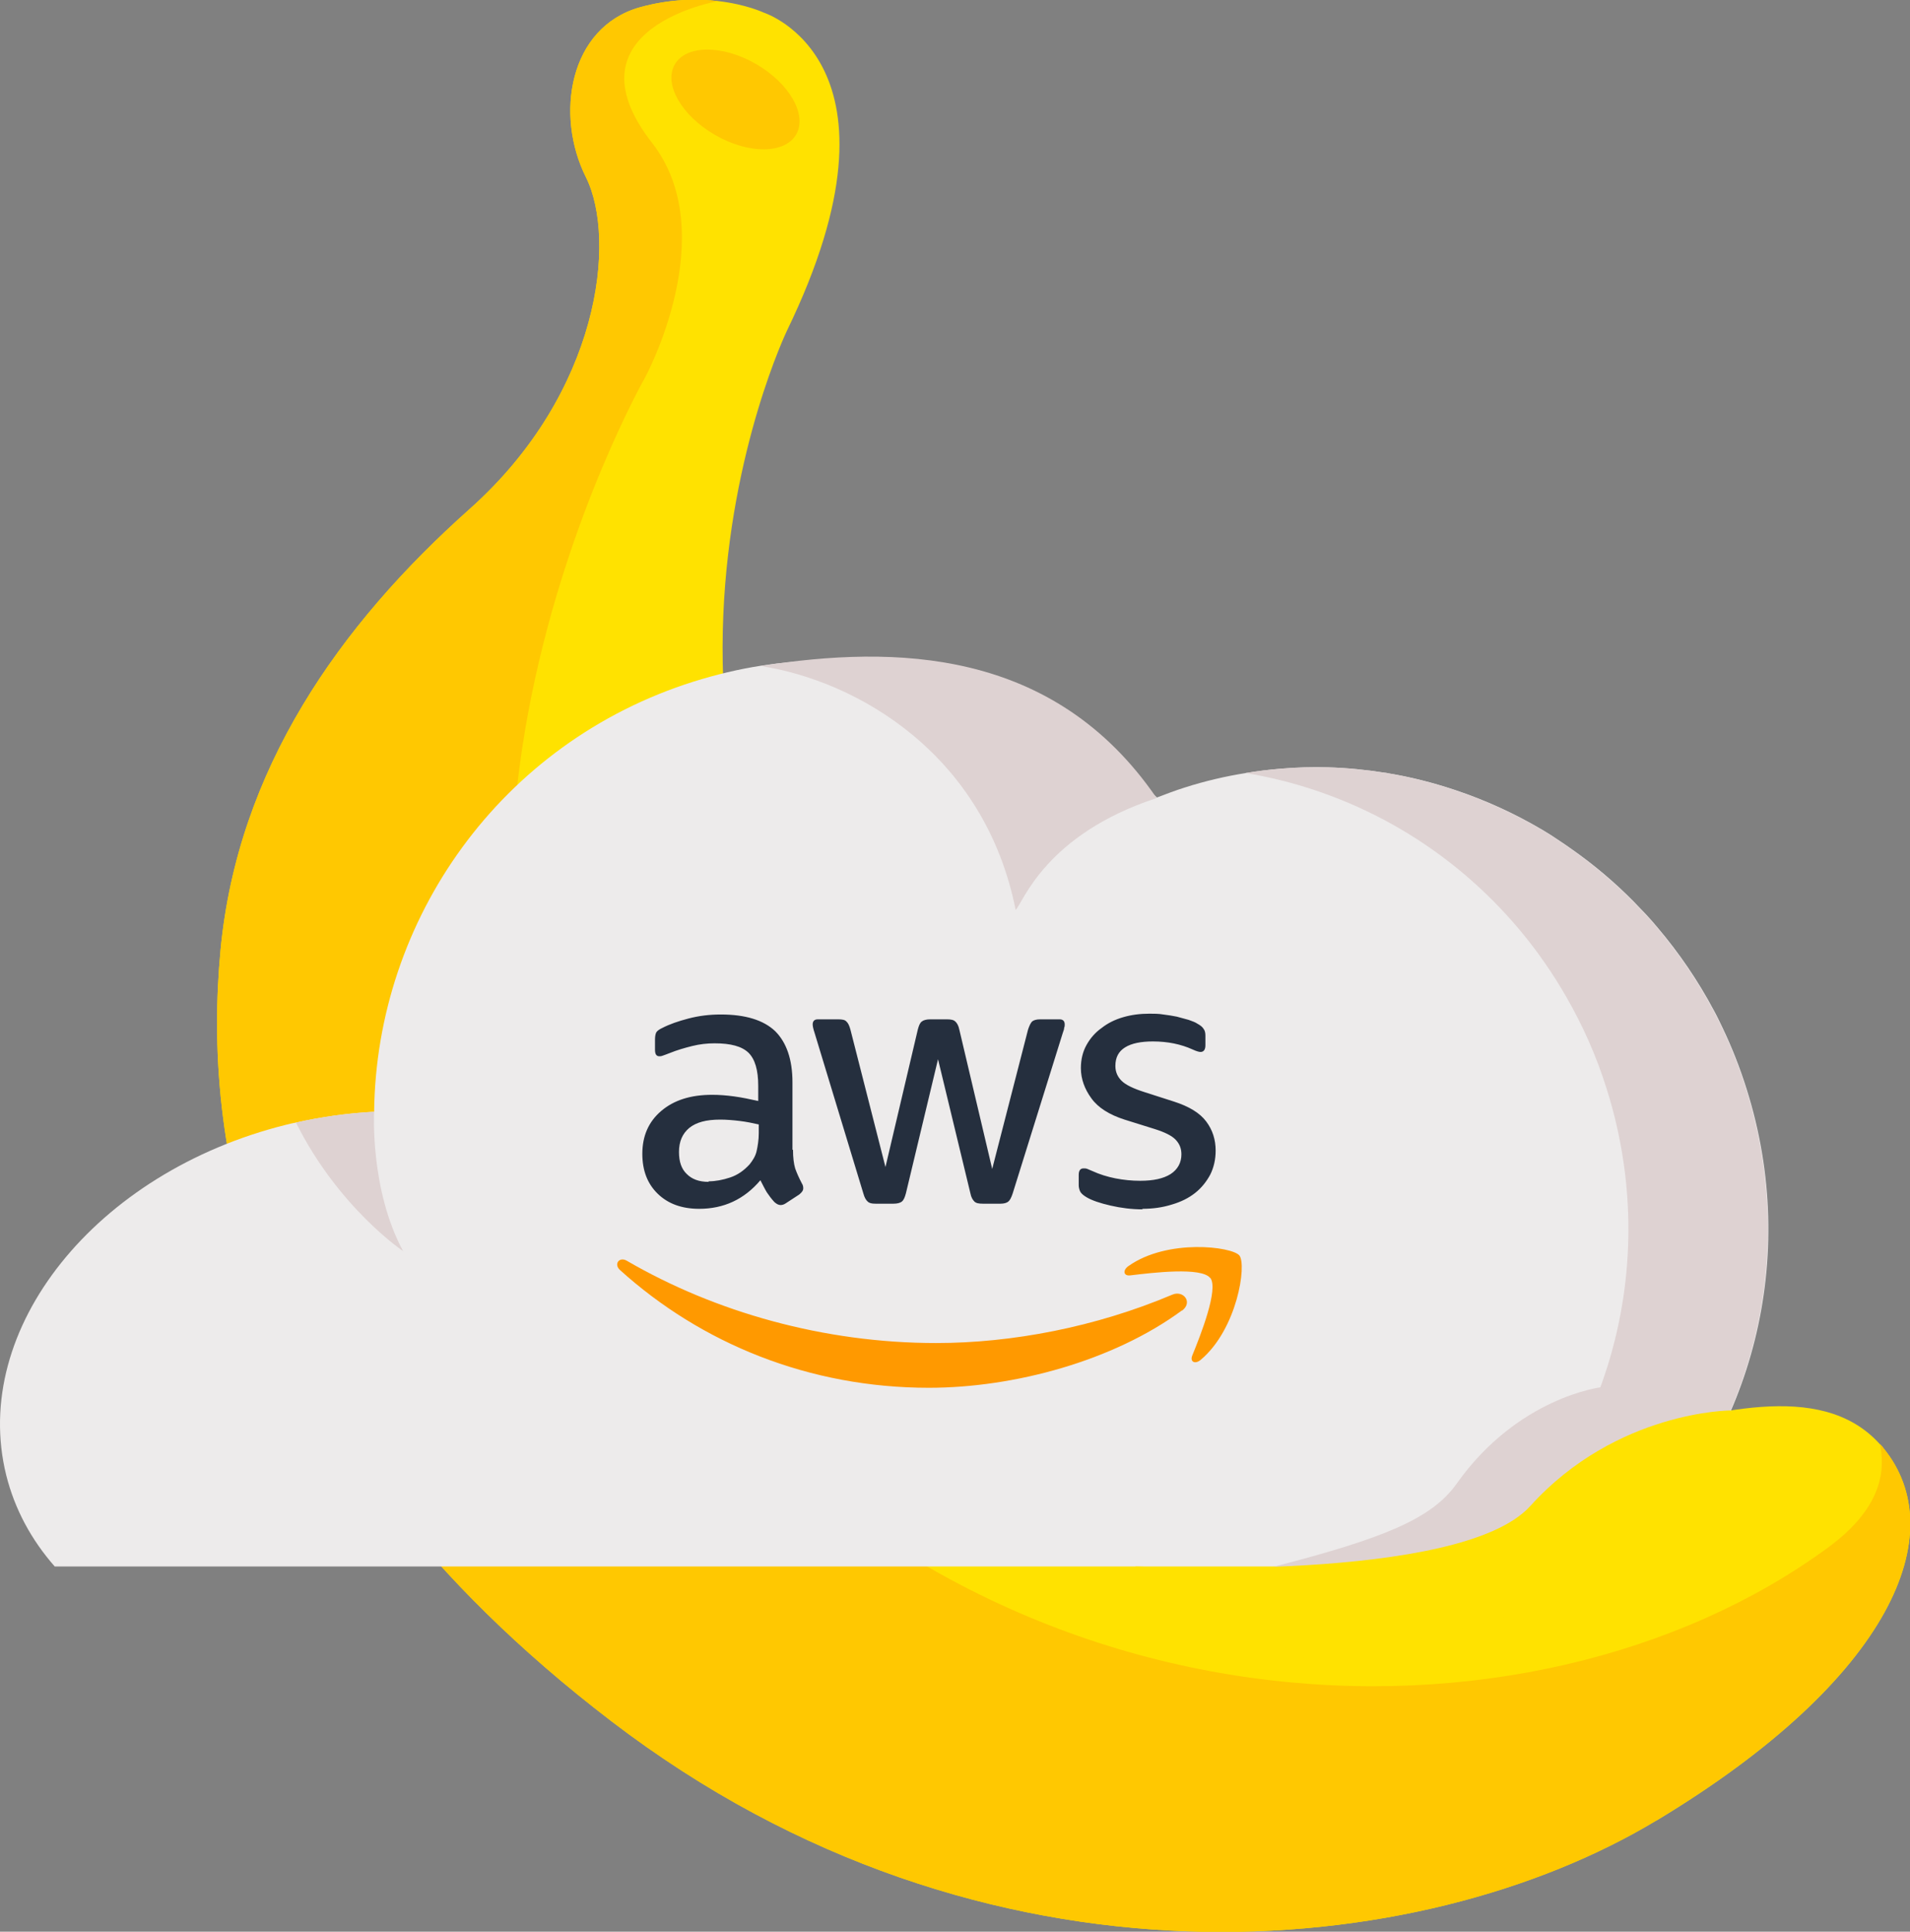 <?xml version="1.0" encoding="UTF-8"?>
<svg id="Calque_2" data-name="Calque 2" xmlns="http://www.w3.org/2000/svg" viewBox="0 0 70.86 71.67">
  <rect x="0" y="0" width="70.86" height="71.67" fill="#808080" stroke="none"/>
  <defs>
    <style>
      .cls-1 {
        fill: #edebeb;
      }

      .cls-2 {
        fill: #f90;
        fill-rule: evenodd;
      }

      .cls-3 {
        fill: #252f3e;
      }

      .cls-4 {
        fill: #ffe200;
      }

      .cls-5 {
        fill: #ffc801;
      }

      .cls-6 {
        fill: #ded2d2;
      }
    </style>
  </defs>
  <g id="Calque_1-2" data-name="Calque 1">
    <g>
      <g>
        <path class="cls-4" d="M61.46,67.54c-8.72,5.26-24.9,6.94-38.78-3.68-13.87-10.61-15.13-21.86-14.5-28.59.63-6.72,4.41-12.08,9.25-16.39,4.83-4.31,5.46-9.98,4.31-12.3-1.16-2.31-.63-5.57,2-6.31,1.12-.31,2.12-.32,2.9-.23,1.05.12,1.7.43,1.7.43,0,0,5.69,1.82.86,11.79,0,0-8.41,17.45,6.31,32.05,5.49,5.46,11.38,7.94,16.61,8.9,2.76.51,5.59.43,8.35-.11,2.86-.56,7.04-2,9.27.48.05.05.1.1.14.16,2.55,3.13.32,8.54-8.41,13.8Z"/>
        <path class="cls-5" d="M61.46,67.54c-8.72,5.26-24.9,6.94-38.78-3.68-13.87-10.61-15.13-21.86-14.5-28.59.63-6.72,4.41-12.08,9.25-16.39,4.83-4.31,5.46-9.98,4.31-12.3-1.16-2.31-.63-5.57,2-6.31,1.12-.31,2.12-.32,2.9-.23,0,0-5.77,1-2.45,5.26,2.64,3.38-.26,8.71-.26,8.71,0,0-11.27,19.78.15,34.9,12.21,16.16,32.76,16.58,43.75,8.5,1.67-1.23,2.2-2.52,1.91-3.84.05.05.1.1.14.16,2.55,3.13.32,8.54-8.41,13.8Z"/>
        <ellipse class="cls-5" cx="27.28" cy="3.69" rx="1.52" ry="2.6" transform="translate(10.45 25.47) rotate(-60)"/>
      </g>
      <g>
        <path class="cls-1" d="M60.72,57.51c-.2.21-.42.41-.64.61H2.03c-.86-.98-1.48-2.11-1.8-3.39-1.34-5.42,3.31-11.24,10.39-13,.12-.03.24-.06.36-.08.98-.22,1.95-.35,2.9-.4.08-7.13,4.68-13.7,11.85-15.96.83-.26,1.66-.46,2.5-.59h0s.04,0,.06-.01c5.46-.83,10.89,1.09,14.63,4.9,0,0,0,0,0,0h0c.34-.13.68-.26,1.03-.37.75-.24,1.52-.42,2.28-.54.11-.02.22-.03.32-.05.22-.03.43-.06.65-.08.11-.01.22-.02.33-.03.58-.05,1.17-.07,1.74-.05.71.02,1.41.09,2.11.2.04,0,.08.01.12.02.85.14,1.67.35,2.48.62,1.14.38,2.23.88,3.26,1.49.19.11.37.23.55.35.18.12.36.24.54.37.81.57,1.57,1.21,2.27,1.92.15.16.31.32.46.48,0,0,0,0,0,0,.15.16.3.33.44.5.79.93,1.5,1.97,2.09,3.08.11.2.21.41.31.62.35.73.65,1.49.9,2.29,1.98,6.28.19,12.81-4.07,17.09Z"/>
        <g>
          <path class="cls-6" d="M37.68,33.76c.28-.27,1.09-2.79,5.23-4.15-3.81-5.57-9.71-5.68-14.69-4.9,3.61.56,8.31,3.28,9.46,9.05Z"/>
          <path class="cls-6" d="M60.72,57.51c-.21.21-.42.41-.64.6h-5.18c4.72-4.25,6.78-11.12,4.71-17.7-.38-1.22-.89-2.36-1.5-3.42-2.01-3.51-5.14-6.12-8.76-7.47-1.01-.38-2.06-.66-3.14-.84.11-.02.22-.03.32-.05.22-.03.43-.06.65-.08.11-.01.22-.02.33-.03.58-.05,1.17-.06,1.74-.05.71.02,1.41.09,2.11.2.04,0,.08.01.12.02.85.14,1.67.35,2.48.62,1.14.38,2.23.88,3.26,1.49.19.11.37.23.55.35.18.12.36.24.54.37.81.57,1.57,1.21,2.27,1.92.15.16.31.32.46.48,0,0,0,0,0,0,.15.16.3.33.44.5.79.93,1.5,1.97,2.09,3.08.11.2.21.41.31.62.35.73.65,1.49.9,2.29,1.98,6.28.19,12.81-4.07,17.09Z"/>
        </g>
        <path class="cls-6" d="M14.97,46.43s-2.41-1.61-3.99-4.78c.98-.22,1.95-.35,2.9-.4,0,0-.16,2.89,1.08,5.18Z"/>
      </g>
      <path class="cls-6" d="M59.4,51.47s-3.08.36-5.36,3.58c-.93,1.31-2.73,2.03-6.75,3.07-.83,2.23,8.62,1.3,8.62,1.3l6.61-6.67-3.12-1.27Z"/>
      <path class="cls-4" d="M42.12,58.12s12.06.62,14.65-2.24c3.21-3.55,7.45-3.55,7.45-3.55l-1.17,6.86-7.14.81-6.98,1.81-6.81-3.69Z"/>
      <g>
        <path class="cls-3" d="M29.42,42.66c0,.29.03.52.08.69.06.17.14.35.25.56.04.06.05.12.05.18,0,.08-.05.15-.15.23l-.49.32c-.07.05-.14.07-.2.07-.08,0-.15-.04-.23-.11-.11-.12-.2-.24-.28-.36-.08-.13-.15-.28-.24-.45-.6.71-1.36,1.06-2.27,1.06-.65,0-1.16-.19-1.54-.56-.38-.37-.57-.86-.57-1.48,0-.66.23-1.19.7-1.59.47-.4,1.09-.6,1.89-.6.26,0,.53.02.82.06s.58.1.89.17v-.56c0-.59-.12-.99-.36-1.23-.25-.24-.66-.35-1.26-.35-.27,0-.55.03-.83.1s-.56.15-.83.26c-.12.05-.22.08-.27.1-.05.02-.09.02-.12.02-.11,0-.16-.08-.16-.24v-.38c0-.12.02-.22.05-.27s.11-.11.22-.16c.27-.14.59-.25.97-.35.38-.1.78-.15,1.2-.15.92,0,1.59.21,2.02.62.42.42.64,1.05.64,1.9v2.5h.02ZM26.29,43.83c.25,0,.52-.05.79-.14.28-.09.52-.26.73-.49.12-.15.22-.31.26-.49s.08-.41.08-.67v-.32c-.22-.05-.46-.1-.71-.13s-.49-.05-.72-.05c-.52,0-.89.1-1.15.31-.25.21-.38.5-.38.89,0,.36.09.63.29.82.19.19.45.29.81.29ZM32.48,44.66c-.14,0-.23-.02-.29-.08-.06-.05-.12-.15-.16-.3l-1.81-5.96c-.05-.15-.07-.25-.07-.31,0-.12.06-.19.19-.19h.76c.15,0,.25.02.3.08.06.05.11.15.15.3l1.3,5.1,1.2-5.1c.04-.15.08-.25.15-.3.06-.05.17-.08.31-.08h.62c.15,0,.25.02.31.08.06.05.12.15.15.3l1.22,5.17,1.33-5.17c.05-.15.1-.25.15-.3.06-.05.16-.08.3-.08h.72c.12,0,.19.06.19.19,0,.04,0,.08-.02.12,0,.05-.02.11-.05.19l-1.86,5.96c-.05.15-.1.25-.16.3s-.16.08-.29.08h-.66c-.15,0-.25-.02-.31-.08s-.12-.15-.15-.31l-1.2-4.97-1.19,4.97c-.04.15-.08.25-.15.31-.06.05-.17.08-.31.08h-.66ZM42.39,44.87c-.4,0-.8-.05-1.19-.14-.39-.09-.69-.19-.89-.31-.12-.07-.21-.15-.24-.22-.03-.07-.05-.15-.05-.22v-.39c0-.16.06-.24.18-.24.05,0,.09,0,.14.02.05.02.12.05.19.08.26.12.55.21.85.27.31.06.61.09.92.09.49,0,.86-.08,1.13-.25.26-.17.4-.42.4-.73,0-.22-.07-.39-.21-.54-.14-.15-.4-.28-.78-.4l-1.12-.35c-.56-.18-.98-.44-1.23-.79-.25-.34-.39-.72-.39-1.12,0-.32.07-.61.21-.86.14-.25.32-.46.56-.63.23-.18.49-.31.8-.4.31-.09.63-.13.97-.13.17,0,.35,0,.52.03.18.02.34.05.5.08.15.04.3.08.44.12.14.05.25.09.32.14.11.06.19.12.23.19.05.06.07.15.07.25v.36c0,.16-.06.25-.18.25-.06,0-.16-.03-.29-.09-.44-.2-.93-.3-1.48-.3-.44,0-.79.07-1.03.22s-.36.37-.36.69c0,.22.08.4.23.55.15.15.44.29.85.42l1.09.35c.56.18.96.42,1.2.74.24.32.35.68.35,1.08,0,.33-.07.63-.2.89-.14.26-.32.49-.56.68-.24.19-.52.33-.86.43-.35.11-.71.16-1.1.16Z"/>
        <g>
          <path class="cls-2" d="M43.85,48.62c-2.54,1.87-6.22,2.87-9.39,2.87-4.44,0-8.44-1.64-11.46-4.37-.24-.22-.02-.51.26-.34,3.27,1.9,7.3,3.05,11.47,3.05,2.81,0,5.91-.59,8.75-1.79.42-.19.79.28.37.59Z"/>
          <path class="cls-2" d="M44.9,47.42c-.32-.42-2.14-.2-2.97-.1-.25.03-.29-.19-.06-.35,1.45-1.02,3.83-.72,4.11-.39.28.35-.08,2.73-1.43,3.87-.21.18-.41.08-.32-.15.31-.76.99-2.48.67-2.89Z"/>
        </g>
      </g>
    </g>
  </g>
</svg>